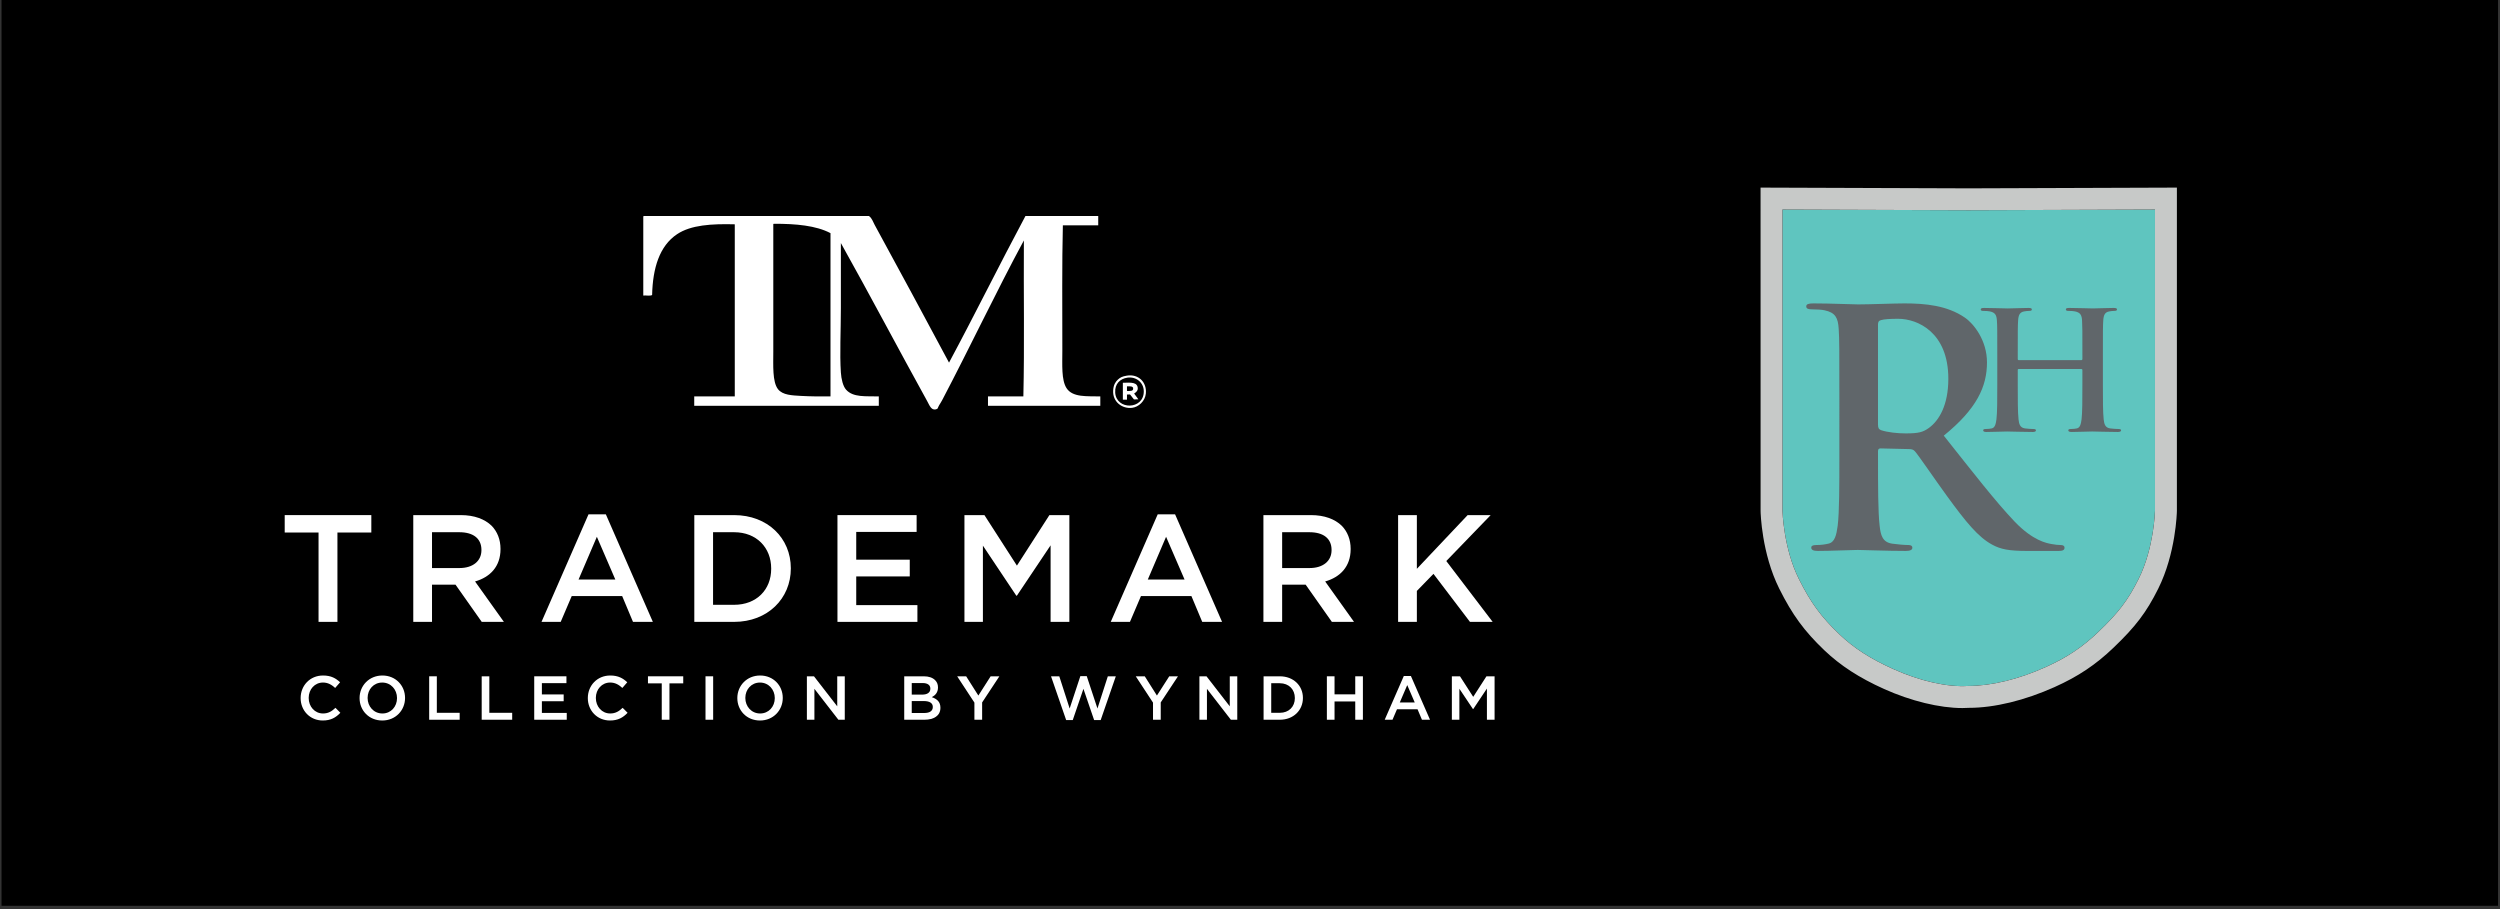<?xml version="1.0" encoding="utf-8"?>
<!-- Generator: Adobe Illustrator 15.1.0, SVG Export Plug-In . SVG Version: 6.00 Build 0)  -->
<!DOCTYPE svg PUBLIC "-//W3C//DTD SVG 1.1//EN" "http://www.w3.org/Graphics/SVG/1.1/DTD/svg11.dtd">
<svg version="1.1" id="Layer_1" xmlns="http://www.w3.org/2000/svg" xmlns:xlink="http://www.w3.org/1999/xlink" x="0px" y="0px"
	 width="316.8px" height="115.2px" viewBox="0 0 316.8 115.2" enable-background="new 0 0 316.8 115.2" xml:space="preserve">
<rect x="0" y="0" width="316.8" height="115.2" fill="#333333" stroke="none"/>
<rect x="0.194" y="-0.257" width="316.355" height="115.037"/>
<g>
	<g>
		<path fill="#FFFFFF" d="M38.097,88.47v-0.017c0-1.566,1.172-2.853,2.841-2.853c1.017,0,1.632,0.358,2.158,0.861l-0.623,0.716
			c-0.439-0.406-0.915-0.685-1.542-0.685c-1.053,0-1.814,0.866-1.814,1.943v0.017c0,1.078,0.762,1.96,1.814,1.96
			c0.678,0,1.111-0.274,1.579-0.717l0.62,0.631c-0.573,0.599-1.202,0.976-2.23,0.976C39.293,91.303,38.097,90.051,38.097,88.47z"/>
		<path fill="#FFFFFF" d="M45.565,88.47v-0.017c0-1.55,1.2-2.853,2.894-2.853c1.688,0,2.869,1.286,2.869,2.836v0.017
			c0,1.55-1.194,2.85-2.888,2.85C46.749,91.303,45.565,90.018,45.565,88.47z M50.31,88.47v-0.017c0-1.068-0.774-1.96-1.87-1.96
			c-1.095,0-1.856,0.875-1.856,1.943v0.017c0,1.069,0.777,1.96,1.875,1.96C49.549,90.413,50.31,89.54,50.31,88.47z"/>
		<path fill="#FFFFFF" d="M54.385,85.701h0.969v4.626h2.895v0.879h-3.863V85.701z"/>
		<path fill="#FFFFFF" d="M61.04,85.701h0.968v4.626h2.896v0.879H61.04V85.701z"/>
		<path fill="#FFFFFF" d="M67.697,85.701h4.082v0.867h-3.112v1.43h2.761v0.863h-2.761v1.48h3.151v0.864h-4.121V85.701z"/>
		<path fill="#FFFFFF" d="M74.489,88.47v-0.017c0-1.566,1.174-2.853,2.842-2.853c1.016,0,1.628,0.358,2.155,0.861l-0.622,0.716
			c-0.438-0.406-0.909-0.685-1.542-0.685c-1.055,0-1.816,0.866-1.816,1.943v0.017c0,1.078,0.762,1.96,1.816,1.96
			c0.677,0,1.11-0.274,1.58-0.717l0.627,0.631c-0.575,0.599-1.203,0.976-2.237,0.976C75.685,91.303,74.489,90.051,74.489,88.47z"/>
		<path fill="#FFFFFF" d="M83.857,86.596h-1.748v-0.895h4.471v0.895h-1.747v4.61h-0.976V86.596z"/>
		<path fill="#FFFFFF" d="M89.402,85.701h0.969v5.505h-0.969V85.701z"/>
		<path fill="#FFFFFF" d="M93.434,88.47v-0.017c0-1.55,1.198-2.853,2.889-2.853s2.869,1.286,2.869,2.836v0.017
			c0,1.55-1.196,2.85-2.886,2.85C94.613,91.303,93.434,90.018,93.434,88.47z M98.181,88.47v-0.017c0-1.068-0.783-1.96-1.875-1.96
			c-1.093,0-1.857,0.875-1.857,1.943v0.017c0,1.069,0.779,1.96,1.874,1.96C97.416,90.413,98.181,89.54,98.181,88.47z"/>
		<path fill="#FFFFFF" d="M102.249,85.701h0.898l2.948,3.805v-3.805h0.954v5.505h-0.81l-3.038-3.917v3.917h-0.953V85.701z"/>
		<path fill="#FFFFFF" d="M114.584,85.701h2.472c0.63,0,1.126,0.17,1.44,0.486c0.241,0.242,0.366,0.54,0.366,0.91v0.02
			c0,0.661-0.376,1.016-0.783,1.227c0.644,0.22,1.091,0.589,1.091,1.336v0.017c0,0.984-0.809,1.51-2.034,1.51h-2.552V85.701z
			 M116.86,88.021c0.623,0,1.034-0.243,1.034-0.745v-0.021c0-0.431-0.343-0.699-0.964-0.699h-1.394v1.466H116.86z M117.142,90.35
			c0.661,0,1.063-0.257,1.063-0.756v-0.017c0-0.461-0.372-0.739-1.137-0.739h-1.532v1.512H117.142z"/>
		<path fill="#FFFFFF" d="M123.478,89.037l-2.186-3.336h1.139l1.546,2.438l1.557-2.438h1.107l-2.185,3.311v2.194h-0.979V89.037z"/>
		<path fill="#FFFFFF" d="M133.186,85.701h1.047l1.314,4.081l1.354-4.1h0.813l1.356,4.1l1.314-4.081h1.013l-1.917,5.545h-0.833
			l-1.354-3.957l-1.352,3.957h-0.838L133.186,85.701z"/>
		<path fill="#FFFFFF" d="M146.11,89.037l-2.188-3.336h1.144l1.539,2.438l1.561-2.438h1.106l-2.185,3.311v2.194h-0.978V89.037z"/>
		<path fill="#FFFFFF" d="M151.99,85.701h0.897l2.949,3.805v-3.805h0.951v5.505h-0.812l-3.032-3.917v3.917h-0.954V85.701z"/>
		<path fill="#FFFFFF" d="M160.121,85.701h2.053c1.734,0,2.932,1.186,2.932,2.735v0.017c0,1.55-1.197,2.753-2.932,2.753h-2.053
			V85.701z M162.174,90.327c1.158,0,1.91-0.781,1.91-1.857v-0.017c0-1.081-0.752-1.874-1.91-1.874h-1.084v3.748H162.174z"/>
		<path fill="#FFFFFF" d="M168.141,85.701h0.971v2.287h2.625v-2.287h0.969v5.505h-0.969v-2.317h-2.625v2.317h-0.971V85.701z"/>
		<path fill="#FFFFFF" d="M177.893,85.659h0.895l2.424,5.547h-1.023l-0.559-1.327h-2.604l-0.568,1.327h-0.988L177.893,85.659z
			 M179.277,89.019l-0.951-2.203l-0.947,2.203H179.277z"/>
		<path fill="#FFFFFF" d="M183.979,85.701h1.031l1.676,2.604l1.676-2.604h1.031v5.505h-0.971v-3.951l-1.736,2.601h-0.031
			l-1.723-2.579v3.93h-0.953V85.701z"/>
	</g>
	<path fill="#FFFFFF" d="M40.366,67.481h-4.288v-2.207h10.977v2.207h-4.295v11.322h-2.394V67.481z"/>
	<path fill="#FFFFFF" d="M52.37,65.274h6.03c1.7,0,3.036,0.507,3.904,1.356c0.714,0.735,1.12,1.738,1.12,2.917v0.04
		c0,2.222-1.334,3.554-3.225,4.096l3.653,5.12h-2.807l-3.323-4.716h-2.978v4.716H52.37V65.274z M58.227,71.983
		c1.701,0,2.781-0.89,2.781-2.264v-0.035c0-1.449-1.043-2.241-2.801-2.241h-3.462v4.54H58.227z"/>
	<path fill="#FFFFFF" d="M74.574,65.18h2.201l5.955,13.624h-2.517l-1.37-3.267h-6.396l-1.394,3.267h-2.433L74.574,65.18z
		 M77.972,73.435l-2.337-5.413l-2.319,5.413H77.972z"/>
	<path fill="#FFFFFF" d="M87.983,65.274h5.043c4.25,0,7.188,2.921,7.188,6.728v0.038c0,3.809-2.938,6.764-7.188,6.764h-5.043V65.274
		z M93.026,76.641c2.84,0,4.699-1.914,4.699-4.561v-0.04c0-2.645-1.859-4.597-4.699-4.597h-2.667v9.197H93.026z"/>
	<path fill="#FFFFFF" d="M106.123,65.274h10.031v2.13h-7.652v3.518h6.782v2.123h-6.782v3.636h7.752v2.123h-10.131V65.274z"/>
	<path fill="#FFFFFF" d="M122.215,65.274h2.531l4.118,6.401l4.115-6.401h2.531v13.529h-2.378v-9.699l-4.269,6.376h-0.08
		l-4.229-6.336v9.659h-2.34V65.274z"/>
	<path fill="#FFFFFF" d="M146.703,65.18h2.205l5.952,13.624h-2.514l-1.369-3.267h-6.396l-1.394,3.267h-2.433L146.703,65.18z
		 M150.107,73.435l-2.341-5.413l-2.315,5.413H150.107z"/>
	<path fill="#FFFFFF" d="M160.1,65.274h6.029c1.699,0,3.035,0.507,3.904,1.356c0.715,0.735,1.121,1.738,1.121,2.917v0.04
		c0,2.222-1.336,3.554-3.227,4.096l3.652,5.12h-2.805l-3.322-4.716h-2.979v4.716H160.1V65.274z M165.957,71.983
		c1.699,0,2.779-0.89,2.779-2.264v-0.035c0-1.449-1.041-2.241-2.801-2.241h-3.461v4.54H165.957z"/>
	<path fill="#FFFFFF" d="M177.168,65.274h2.377v6.806l6.434-6.806h2.92l-5.625,5.819l5.875,7.71h-2.877l-4.623-6.085l-2.104,2.163
		v3.922h-2.377V65.274z"/>
	<g>
		<path fill-rule="evenodd" clip-rule="evenodd" fill="#FFFFFF" d="M81.585,27.372c9.507,0,19.017,0,28.524,0
			c0.383,0.258,0.522,0.746,0.726,1.12c3.102,5.688,6.319,11.647,9.425,17.46c3.291-6.132,6.402-12.441,9.685-18.58
			c3.072,0,6.146,0,9.223,0c0,0.395,0,0.789,0,1.185c-1.492,0-2.987,0-4.482,0c-0.119,4.713-0.066,10.547-0.066,15.88
			c0,1.797-0.13,3.715,0.529,4.744c0.775,1.209,2.628,1.006,4.282,1.053c0,0.396,0,0.791,0,1.187c-4.745,0-9.485,0-14.234,0
			c0-0.396,0-0.79,0-1.187c1.496,0,2.99,0,4.483,0c0.15-6.454,0.022-13.198,0.065-19.766c-3.479,6.439-6.805,13.477-10.347,20.227
			c-0.112,0.219-0.268,0.449-0.391,0.659c-0.21,0.345-0.102,0.47-0.463,0.529c-0.563,0.089-0.755-0.519-1.054-1.059
			c-3.65-6.607-7.276-13.483-10.935-20.027c0,2.355,0,5.271,0,8.235c0,2.882-0.159,5.811,0,8.169
			c0.055,0.834,0.267,1.737,0.658,2.174c0.896,1.011,2.492,0.812,4.149,0.858c0,0.396,0,0.791,0,1.187c-7.796,0-15.592,0-23.389,0
			c0-0.396,0-0.79,0-1.187c1.713,0,3.427,0,5.138,0c0-7.271,0-14.539,0-21.809c-2.933-0.077-5.557,0.08-7.311,1.252
			c-2.236,1.492-3.087,4.308-3.163,7.708c-0.239,0.152-0.77,0.024-1.12,0.066c0-3.292,0-6.588,0-9.881
			C81.514,27.475,81.509,27.381,81.585,27.372z M97.992,28.557c0,4.903,0,10.729,0,16.01c0,1.711-0.126,3.813,0.59,4.742
			c0.597,0.775,1.816,0.793,2.899,0.86c1.212,0.069,2.527,0.079,3.759,0.064c0-6.897,0-13.793,0-20.688
			c-1.826-0.965-4.384-1.195-7.186-1.188C97.979,28.37,97.982,28.466,97.992,28.557z"/>
		<g>
			<path fill-rule="evenodd" clip-rule="evenodd" fill="#FFFFFF" d="M142.81,47.598c1.437-0.229,2.531,0.811,2.393,2.27
				c-0.092,0.968-0.928,1.714-1.747,1.813c-1.251,0.15-2.484-0.755-2.397-2.202c0.041-0.71,0.301-1.104,0.584-1.363
				C141.935,47.844,142.178,47.699,142.81,47.598z M141.317,49.737c0.124,2.258,3.624,2.209,3.624-0.132
				c0-1.166-1.007-1.903-2.069-1.749C141.935,47.994,141.258,48.632,141.317,49.737z"/>
			<path fill-rule="evenodd" clip-rule="evenodd" fill="#FFFFFF" d="M142.288,48.505c1.044-0.037,1.9-0.097,1.889,0.753
				c-0.003,0.364-0.461,0.609-0.461,0.609l0.535,0.733l-0.559,0.015l-0.496-0.631l-0.386,0.014v0.646c0,0-0.35,0-0.522,0
				C142.288,49.931,142.288,49.219,142.288,48.505z M142.81,49.543c0.381-0.008,0.854,0.082,0.776-0.39
				c-0.08-0.244-0.458-0.19-0.776-0.195C142.81,49.153,142.81,49.347,142.81,49.543z"/>
		</g>
	</g>
	<g>
		<path fill="#5FC5BF" d="M225.875,26.555v38.184c0,0.019,0.121,4.72,2.078,8.627c1.51,3.024,2.805,4.785,5.131,7.011
			c1.822,1.74,3.916,3.091,6.795,4.388c3.377,1.526,6.865,2.334,9.529,2.158c2.943,0,6.395-0.85,9.814-2.387
			c2.678-1.202,4.686-2.542,6.688-4.465c2.555-2.443,3.746-4.014,5.092-6.705c1.967-3.933,2.078-8.608,2.078-8.656V26.555
			l-23.629,0.087L225.875,26.555z"/>
		<path fill="#C7C9C8" d="M248.68,89.724c-2.9,0-6.516-0.886-9.938-2.418c-3.182-1.438-5.52-2.959-7.576-4.917
			c-2.555-2.448-4.041-4.483-5.693-7.783c-2.242-4.487-2.371-9.622-2.371-9.847l-0.004-40.987l26.354,0.095l26.404-0.095v40.967
			c-0.004,0.245-0.131,5.38-2.369,9.867c-1.494,2.99-2.871,4.804-5.658,7.465c-2.25,2.157-4.482,3.652-7.461,4.988
			c-3.773,1.696-7.635,2.638-10.869,2.638C249.295,89.716,248.986,89.724,248.68,89.724z M225.875,26.555v38.184
			c0,0.019,0.121,4.72,2.078,8.627c1.51,3.024,2.805,4.785,5.131,7.011c1.822,1.74,3.916,3.091,6.795,4.388
			c3.377,1.526,6.865,2.334,9.529,2.158c2.943,0,6.395-0.85,9.814-2.387c2.678-1.202,4.686-2.542,6.688-4.465
			c2.555-2.443,3.746-4.014,5.092-6.705c1.967-3.933,2.078-8.608,2.078-8.656V26.555l-23.629,0.087L225.875,26.555z"/>
		<g>
			<path fill="#60666A" d="M263.756,45.636c0.064,0,0.125-0.044,0.125-0.144v-0.438c0-3.16,0-3.744-0.041-4.407
				c-0.039-0.712-0.205-1.04-0.895-1.186c-0.16-0.041-0.516-0.063-0.811-0.063c-0.229,0-0.35-0.043-0.35-0.187
				s0.146-0.189,0.436-0.189c1.121,0,2.43,0.063,2.994,0.063c0.498,0,1.809-0.063,2.615-0.063c0.295,0,0.439,0.046,0.439,0.189
				s-0.127,0.187-0.373,0.187c-0.172,0-0.352,0.021-0.604,0.063c-0.561,0.102-0.729,0.458-0.768,1.186
				c-0.045,0.663-0.045,1.247-0.045,4.407v3.662c0,1.908,0,3.547,0.102,4.446c0.064,0.58,0.193,1.037,0.813,1.125
				c0.297,0.038,0.748,0.076,1.061,0.076c0.232,0,0.332,0.063,0.332,0.17c0,0.146-0.162,0.207-0.416,0.207
				c-1.348,0-2.658-0.062-3.242-0.062c-0.479,0-1.787,0.062-2.6,0.062c-0.291,0-0.434-0.062-0.434-0.207
				c0-0.106,0.08-0.17,0.334-0.17c0.307,0,0.559-0.038,0.748-0.076c0.414-0.088,0.52-0.545,0.6-1.149
				c0.104-0.875,0.104-2.514,0.104-4.422v-1.833c0-0.083-0.061-0.124-0.125-0.124h-7.938c-0.064,0-0.127,0.02-0.127,0.124v1.833
				c0,1.908,0,3.547,0.102,4.446c0.063,0.58,0.188,1.037,0.813,1.125c0.293,0.038,0.748,0.076,1.061,0.076
				c0.23,0,0.33,0.063,0.33,0.17c0,0.146-0.158,0.207-0.41,0.207c-1.354,0-2.662-0.062-3.244-0.062
				c-0.479,0-1.787,0.062-2.619,0.062c-0.27,0-0.414-0.062-0.414-0.207c0-0.106,0.08-0.17,0.326-0.17
				c0.316,0,0.564-0.038,0.756-0.076c0.41-0.088,0.518-0.545,0.6-1.149c0.105-0.875,0.105-2.514,0.105-4.422v-3.662
				c0-3.16,0-3.744-0.045-4.407c-0.043-0.712-0.207-1.04-0.891-1.186c-0.17-0.041-0.525-0.063-0.813-0.063
				c-0.227,0-0.35-0.043-0.35-0.187s0.145-0.189,0.434-0.189c1.123,0,2.432,0.063,2.996,0.063c0.496,0,1.805-0.063,2.617-0.063
				c0.289,0,0.434,0.046,0.434,0.189s-0.125,0.187-0.375,0.187c-0.164,0-0.352,0.021-0.598,0.063
				c-0.564,0.102-0.729,0.458-0.771,1.186c-0.043,0.663-0.043,1.247-0.043,4.407v0.438c0,0.1,0.063,0.144,0.127,0.144H263.756z"/>
		</g>
		<g>
			<g>
				<path fill="#60666A" d="M233.084,50.484c0-6.308,0-7.471-0.084-8.796c-0.082-1.413-0.416-2.074-1.783-2.366
					c-0.334-0.081-1.041-0.122-1.615-0.122c-0.457,0-0.715-0.086-0.715-0.372c0-0.295,0.293-0.381,0.92-0.381
					c2.195,0,4.811,0.127,5.682,0.127c1.41,0,4.561-0.127,5.846-0.127c2.617,0,5.396,0.255,7.639,1.792
					c1.158,0.787,2.816,2.905,2.816,5.681c0,3.069-1.291,5.894-5.475,9.285c3.697,4.652,6.549,8.344,9.002,10.917
					c2.322,2.406,4.023,2.699,4.641,2.816c0.465,0.084,0.83,0.128,1.168,0.128c0.332,0,0.492,0.124,0.492,0.333
					c0,0.337-0.283,0.415-0.785,0.415h-3.93c-2.326,0-3.367-0.205-4.447-0.792c-1.781-0.95-3.355-2.9-5.684-6.094
					c-1.66-2.282-3.566-5.104-4.105-5.728c-0.209-0.247-0.455-0.291-0.746-0.291l-3.609-0.086c-0.211,0-0.33,0.086-0.33,0.338v0.575
					c0,3.864,0,7.137,0.205,8.882c0.125,1.204,0.369,2.116,1.621,2.278c0.617,0.088,1.527,0.169,2.031,0.169
					c0.328,0,0.496,0.124,0.496,0.333c0,0.291-0.289,0.415-0.832,0.415c-2.402,0-5.473-0.124-6.096-0.124
					c-0.789,0-3.404,0.124-5.061,0.124c-0.539,0-0.826-0.124-0.826-0.415c0-0.209,0.16-0.333,0.656-0.333
					c0.625,0,1.125-0.081,1.496-0.169c0.828-0.162,1.037-1.074,1.201-2.278c0.211-1.745,0.211-5.018,0.211-8.839V50.484z
					 M237.98,53.761c0,0.452,0.078,0.618,0.371,0.745c0.869,0.29,2.115,0.415,3.15,0.415c1.66,0,2.201-0.165,2.949-0.708
					c1.238-0.911,2.443-2.818,2.443-6.219c0-5.891-3.9-7.596-6.348-7.596c-1.029,0-1.779,0.042-2.195,0.171
					c-0.293,0.078-0.371,0.248-0.371,0.582V53.761z"/>
			</g>
		</g>
	</g>
</g>
</svg>
